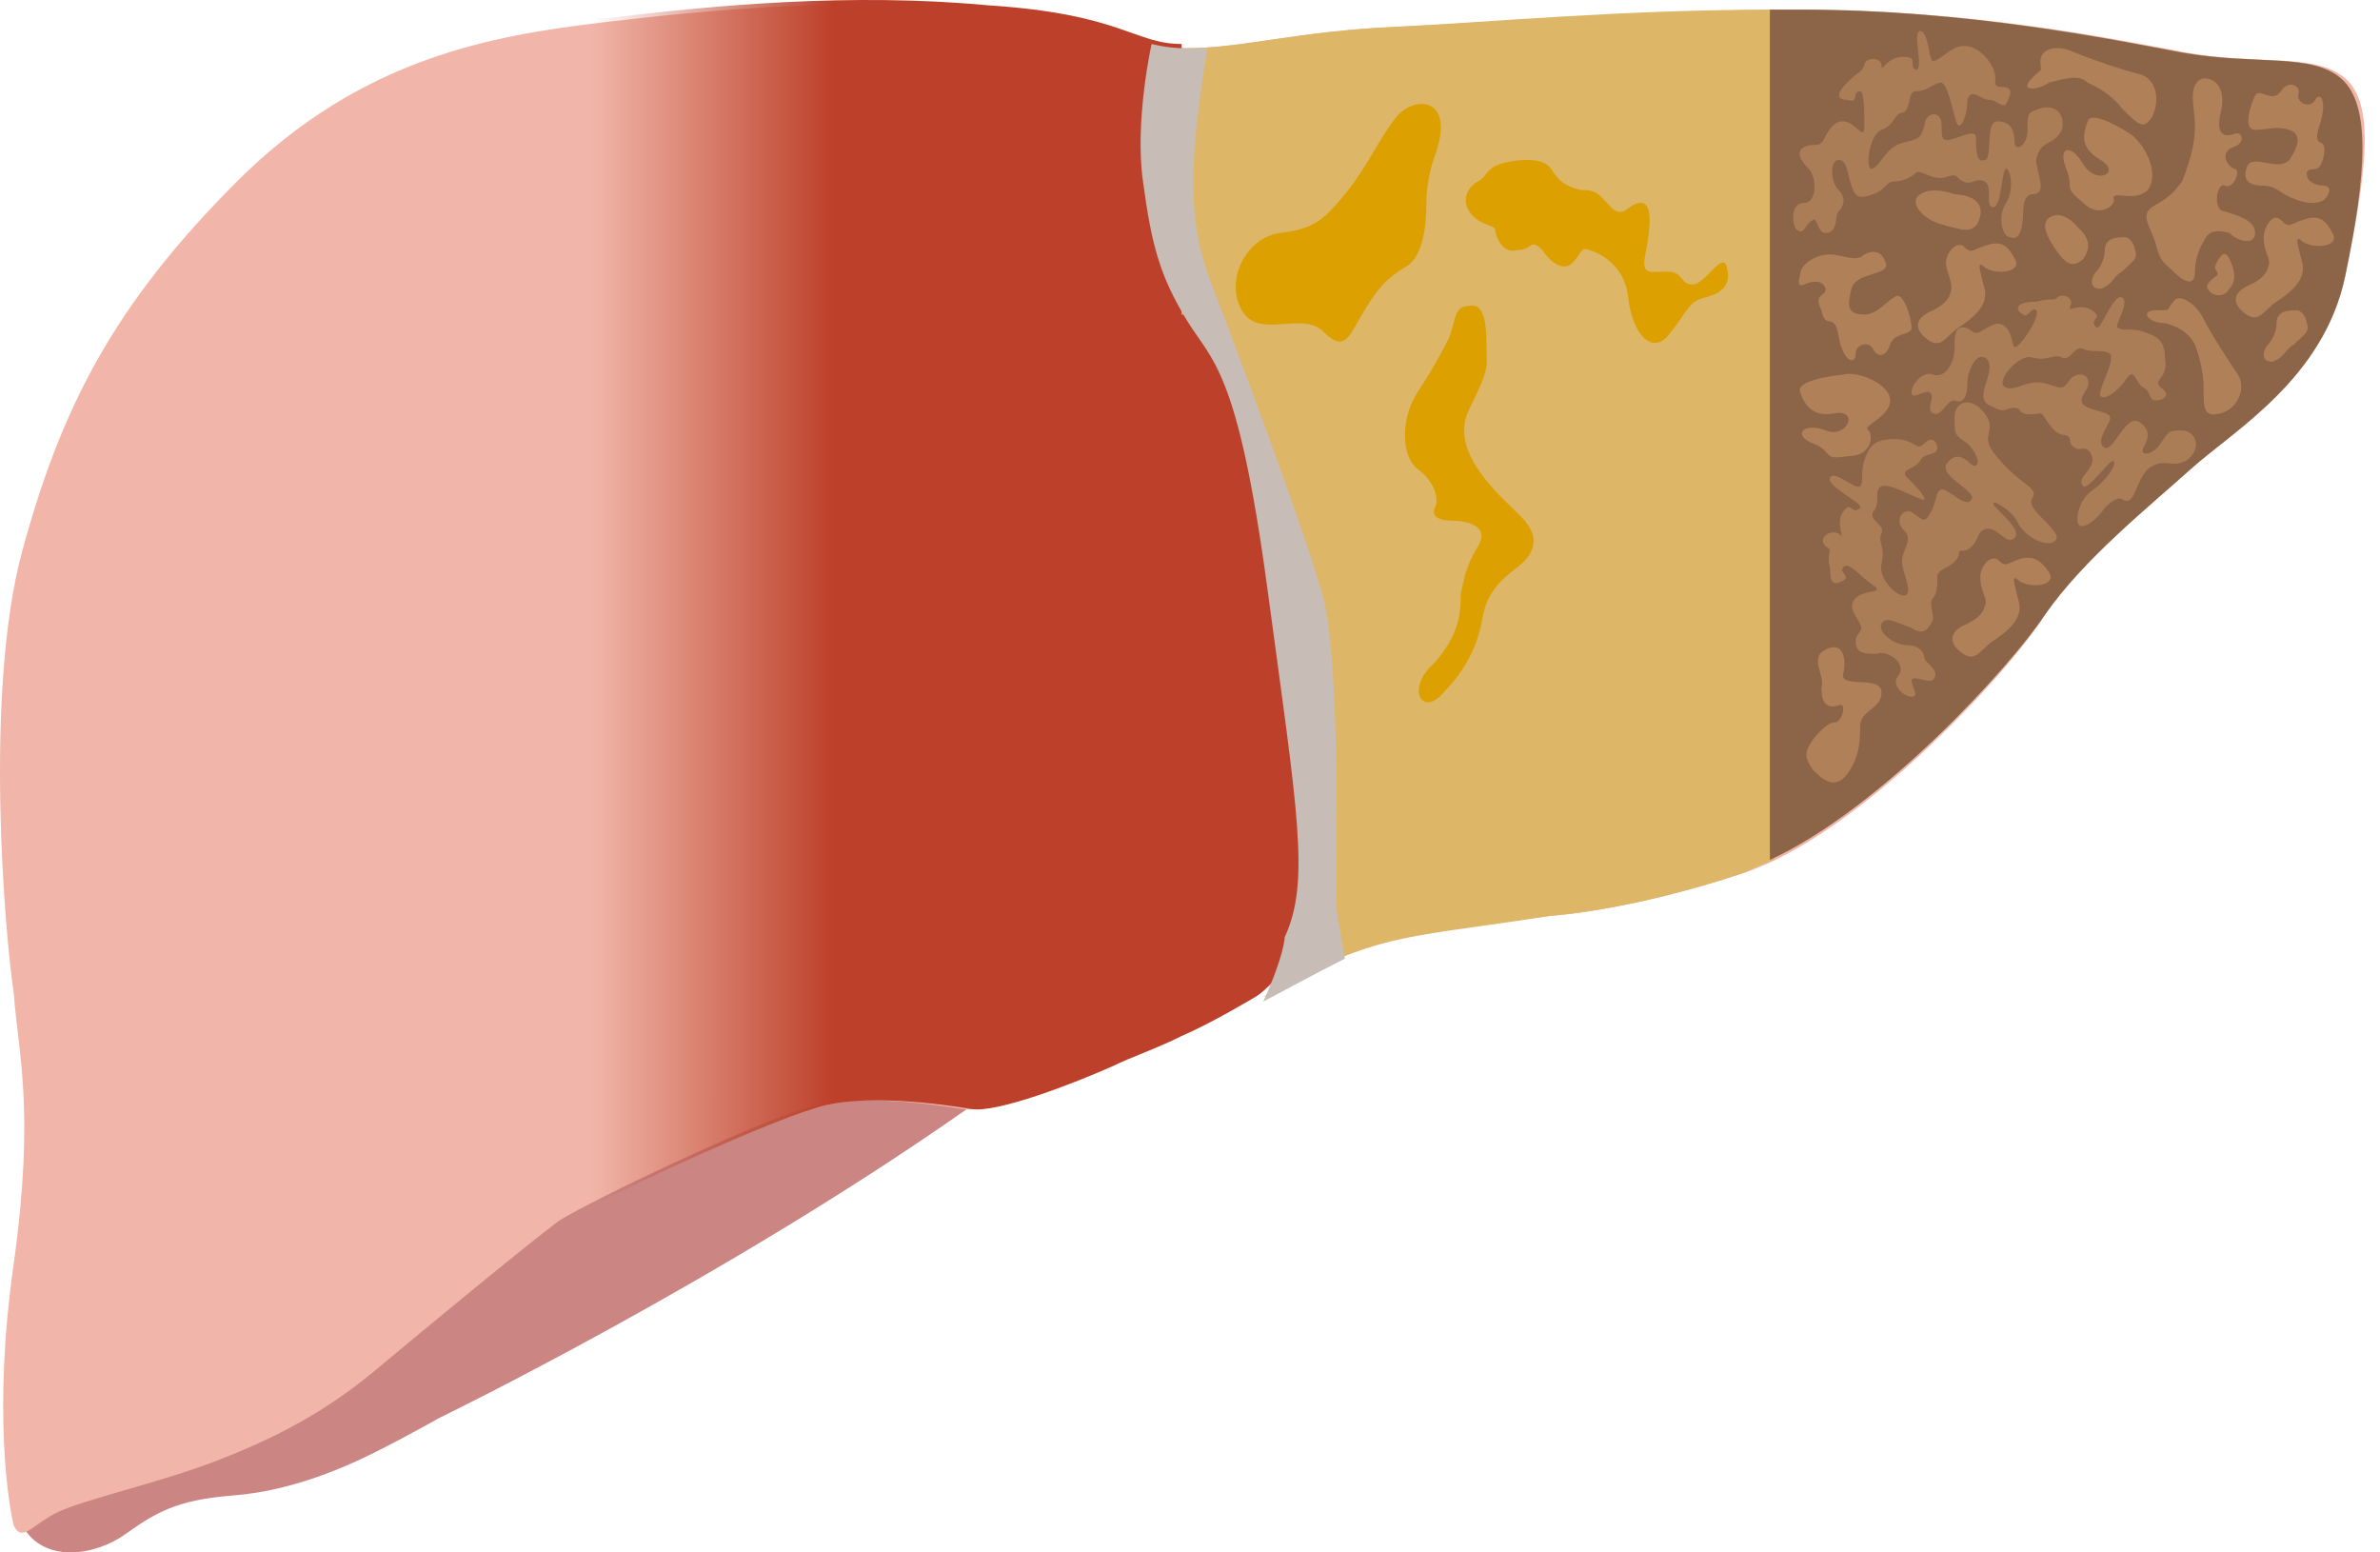 <?xml version="1.0" encoding="UTF-8"?> <svg xmlns="http://www.w3.org/2000/svg" width="92" height="60" viewBox="0 0 92 60" fill="none"><path d="M16.962 54.813C16.962 54.813 27.917 49.502 37.378 42.863L33.394 39.211L16.465 45.186L15.469 50.332L16.962 54.813Z" fill="#CB8684"></path><path d="M16.962 54.813C16.962 54.813 15.801 55.477 14.473 56.141C13.145 56.805 11.153 57.635 8.996 57.801C6.838 57.967 6.008 58.465 4.846 59.295C3.684 60.125 1.692 60.456 0.863 58.963L8 55.145L13.975 51.826L16.631 50.498L17.294 53.319L16.962 54.813Z" fill="#CB8684"></path><path d="M59.951 35.394C59.951 35.394 62.938 35.228 67.42 33.734C71.901 32.24 77.711 25.933 79.038 23.776C80.532 21.618 83.022 19.626 84.682 18.132C86.341 16.638 89.827 14.647 90.657 10.663C91.487 6.68 91.819 4.024 90.657 3.028C89.495 2.032 87.337 2.53 84.516 2.032C81.86 1.534 76.217 0.373 69.744 0.373C63.27 0.373 57.793 0.87 53.976 1.036C50.158 1.202 48.001 1.866 45.843 1.866C43.685 1.866 43.353 0.87 38.042 0.373C32.73 -0.125 27.419 0.373 23.27 0.87C19.12 1.368 13.975 2.198 9.162 7.012C4.348 11.825 2.356 15.809 0.863 21.286C-0.631 26.763 0.199 36.224 0.531 38.382C0.697 40.705 1.361 42.863 0.531 48.838C-0.299 54.648 0.365 58.299 0.531 58.963C0.863 59.627 1.195 58.963 2.19 58.465C3.186 57.967 6.174 57.303 8.332 56.473C10.489 55.643 12.481 54.648 14.473 52.988C16.465 51.328 20.282 48.174 21.61 47.178C22.938 46.349 29.245 43.361 31.071 42.863C32.896 42.199 36.216 42.697 37.212 42.863C38.208 43.029 41.195 41.867 42.689 41.203C44.183 40.539 46.341 39.543 49.826 37.718C53.478 36.058 54.64 36.058 59.951 35.394Z" fill="#F1B6A9"></path><path d="M53.976 1.036C50.158 1.202 48.001 1.866 45.843 1.866H45.677V12.323C45.843 12.323 46.673 12.489 47.337 13.982C48.001 15.808 50.988 26.763 50.988 32.074C50.988 36.556 49.328 38.215 48.83 38.547C49.162 38.381 49.66 38.049 49.992 37.883C53.478 36.058 54.64 36.224 59.951 35.394C59.951 35.394 62.938 35.228 67.42 33.734C67.752 33.568 68.084 33.402 68.582 33.236V0.372C62.607 0.372 57.461 0.87 53.976 1.036Z" fill="#DEB668"></path><path d="M47.337 13.816C46.673 12.323 46.009 12.157 45.677 12.157V1.7C43.851 1.7 43.353 0.538 38.208 0.206C32.896 -0.292 27.585 0.206 23.436 0.704C23.27 0.704 22.938 0.704 22.772 0.87V46.68C24.93 45.518 29.743 43.361 31.403 42.863C33.228 42.199 36.548 42.697 37.544 42.863C38.54 43.029 41.527 41.867 43.021 41.203C43.685 40.871 44.681 40.539 45.677 40.041C46.839 39.543 48.498 38.547 48.498 38.547C48.498 38.547 50.822 37.385 50.822 31.908C50.822 26.597 48.001 15.642 47.337 13.816Z" fill="url(#paint0_linear)"></path><path d="M61.445 9.667C61.445 9.667 62.773 9.999 62.938 11.493C63.105 12.987 63.934 13.817 64.598 12.821C65.262 11.991 65.262 11.659 65.926 11.493C66.59 11.327 66.922 10.995 66.756 10.331C66.59 9.667 65.926 10.995 65.428 10.995C64.93 10.995 65.096 10.497 64.432 10.497C63.768 10.497 63.437 10.663 63.602 9.833C63.768 9.003 63.934 7.841 63.437 7.841C62.938 7.841 62.773 8.505 62.275 8.007C61.777 7.509 61.777 7.343 61.113 7.343C60.449 7.178 60.283 7.012 59.951 6.514C59.619 6.016 58.457 6.182 57.959 6.348C57.461 6.514 57.461 6.846 57.129 7.012C56.797 7.178 56.465 7.675 56.797 8.173C57.129 8.671 57.627 8.671 57.793 8.837C57.793 9.169 58.125 9.833 58.623 9.667C59.287 9.667 59.121 9.169 59.619 9.667C59.951 10.165 60.449 10.497 60.781 10.165C61.113 9.833 61.113 9.501 61.445 9.667Z" fill="#DCA100"></path><path d="M55.469 6.015C55.469 6.015 55.138 6.845 55.138 7.841C55.138 8.837 54.972 9.999 54.308 10.331C53.478 10.829 53.146 11.327 52.648 12.157C52.15 12.986 51.984 13.65 51.154 12.82C50.324 11.991 48.664 13.152 48.001 11.991C47.337 10.829 48.166 9.169 49.494 9.003C50.822 8.837 51.154 8.505 51.984 7.509C52.814 6.513 53.312 5.351 53.976 4.522C54.64 3.692 56.299 3.692 55.469 6.015Z" fill="#DCA100"></path><path d="M55.968 13.152C55.968 13.152 55.469 14.148 54.806 15.144C54.142 16.14 54.142 17.634 54.806 18.132C55.469 18.63 55.636 19.294 55.469 19.626C55.303 19.958 55.636 20.124 56.133 20.124C56.631 20.124 57.627 20.29 57.129 21.119C56.631 21.949 56.631 22.281 56.465 22.945C56.465 23.609 56.465 24.439 55.469 25.601C54.308 26.597 54.972 27.759 55.801 26.763C56.631 25.933 57.129 24.937 57.295 23.941C57.461 22.945 57.959 22.447 58.623 21.949C59.287 21.451 59.619 20.788 58.789 19.958C57.959 19.128 55.968 17.468 56.797 15.808C57.627 14.148 57.461 14.148 57.461 13.484C57.461 12.82 57.461 11.659 56.797 11.825C56.133 11.825 56.299 12.489 55.968 13.152Z" fill="#DCA100"></path><path d="M90.491 3.028C89.329 2.032 87.171 2.53 84.35 2.032C81.694 1.534 76.051 0.372 69.578 0.372C69.08 0.372 68.748 0.372 68.416 0.372V33.236C72.731 31.244 77.711 25.767 79.038 23.775C80.532 21.618 83.022 19.626 84.682 18.132C86.341 16.638 89.827 14.646 90.657 10.663C91.487 6.679 91.653 4.024 90.491 3.028Z" fill="#8C6447"></path><path d="M85.18 9.335C85.18 9.335 84.848 9.833 84.848 10.497C84.848 11.161 84.35 10.829 84.018 10.497C83.686 10.165 83.52 10.165 83.354 9.501C83.188 8.837 82.69 8.339 83.188 8.007C83.686 7.675 83.852 7.675 84.35 7.011C84.682 6.181 84.848 5.518 84.848 4.854C84.848 4.19 84.516 3.194 85.18 3.028C85.844 3.028 86.01 3.692 85.844 4.356C85.678 5.02 85.844 5.352 86.341 5.186C86.674 5.02 86.839 5.518 86.341 5.683C85.844 5.849 86.01 6.347 86.341 6.513C86.674 6.513 86.341 7.343 86.01 7.177C85.678 7.011 85.512 8.173 86.01 8.173C86.507 8.339 87.171 8.505 87.171 9.003C87.171 9.501 86.507 9.335 86.175 9.003C85.512 8.837 85.346 9.003 85.18 9.335Z" fill="#B08159"></path><path d="M85.678 10.663C85.678 10.663 85.18 10.995 85.346 11.161C85.512 11.493 86.01 11.493 86.175 11.161C86.507 10.829 86.341 10.331 86.175 9.999C86.01 9.667 85.844 9.833 85.678 10.165C85.512 10.497 85.844 10.497 85.678 10.663Z" fill="#B08159"></path><path d="M89.163 12.489C89.163 12.489 89.163 12.157 88.831 11.991C88.499 11.991 88.001 11.991 88.001 12.489C88.001 12.821 87.835 13.153 87.669 13.319C87.503 13.485 87.337 13.983 87.835 13.983C88.333 13.817 88.333 13.485 88.665 13.319C88.997 12.987 89.329 12.821 89.163 12.489Z" fill="#B08159"></path><path d="M82.524 9.667C82.524 9.667 82.524 9.335 82.192 9.169C81.86 9.169 81.362 9.169 81.362 9.667C81.362 9.999 81.196 10.331 81.03 10.497C80.864 10.663 80.698 11.161 81.196 11.161C81.694 10.995 81.694 10.663 82.026 10.497C82.358 10.165 82.69 9.999 82.524 9.667Z" fill="#B08159"></path><path d="M80.366 8.837C80.366 8.837 79.868 8.173 79.37 8.339C78.873 8.505 79.038 9.003 79.37 9.501C79.702 9.999 80.034 10.497 80.532 9.999C81.03 9.335 80.366 8.837 80.366 8.837Z" fill="#B08159"></path><path d="M75.553 7.509C75.553 7.509 74.723 7.177 74.225 7.509C73.727 7.841 74.391 8.505 75.055 8.671C75.719 8.837 76.383 9.169 76.549 8.339C76.715 7.509 75.553 7.509 75.553 7.509Z" fill="#B08159"></path><path d="M70.076 28.588C70.076 28.588 70.574 27.925 70.906 27.925C71.237 27.925 71.403 27.095 71.072 27.261C70.574 27.427 70.408 27.095 70.408 26.597C70.574 26.099 69.91 25.435 70.574 25.103C71.237 24.771 71.403 25.435 71.237 26.099C71.237 26.597 72.731 26.099 72.731 26.763C72.731 27.427 71.901 27.427 71.901 28.091C71.901 28.588 71.901 29.252 71.403 29.916C70.906 30.58 70.408 30.082 70.076 29.75C69.744 29.252 69.744 29.086 70.076 28.588Z" fill="#B08159"></path><path d="M82.358 5.185C82.358 5.185 80.864 4.19 80.698 4.688C80.532 5.185 80.366 5.683 81.196 6.181C82.026 6.679 81.03 7.177 80.532 6.347C80.034 5.517 79.536 5.683 79.868 6.513C80.2 7.343 79.702 7.177 80.532 7.841C81.196 8.505 81.86 7.841 81.694 7.675C81.694 7.343 82.524 7.841 83.022 7.343C83.52 6.679 82.856 5.517 82.358 5.185Z" fill="#B08159"></path><path d="M71.237 14.48C71.237 14.48 69.412 14.646 69.578 15.144C69.744 15.642 70.076 16.14 70.906 15.974C71.901 15.808 71.403 16.97 70.574 16.638C69.744 16.306 69.246 16.804 70.076 17.136C70.906 17.468 70.408 17.8 71.403 17.634C72.399 17.634 72.399 16.804 72.233 16.638C71.901 16.472 73.063 16.14 73.063 15.476C73.063 14.812 71.735 14.314 71.237 14.48Z" fill="#B08159"></path><path d="M76.715 23.443C76.715 23.443 76.715 23.775 76.051 24.107C75.221 24.439 75.387 24.937 75.885 25.269C76.383 25.601 76.549 25.103 77.047 24.771C77.545 24.439 78.209 23.941 78.043 23.277C77.877 22.613 77.711 22.116 78.043 22.448C78.54 22.779 79.536 22.613 79.204 22.116C78.873 21.618 78.54 21.452 78.043 21.618C77.545 21.784 77.545 21.95 77.213 21.618C76.881 21.452 76.549 21.95 76.549 22.282C76.549 22.945 76.881 23.111 76.715 23.443Z" fill="#B08159"></path><path d="M87.669 10.331C87.669 10.331 87.669 10.663 87.005 10.995C86.175 11.327 86.341 11.825 86.839 12.157C87.337 12.489 87.503 11.991 88.001 11.659C88.499 11.327 89.163 10.829 88.997 10.165C88.831 9.501 88.665 9.003 88.997 9.335C89.495 9.667 90.491 9.501 90.159 9.003C89.827 8.339 89.495 8.339 88.997 8.505C88.499 8.671 88.499 8.837 88.167 8.505C87.835 8.173 87.503 8.837 87.503 9.169C87.503 9.833 87.835 9.999 87.669 10.331Z" fill="#B08159"></path><path d="M75.387 11.327C75.387 11.327 75.387 11.659 74.723 11.991C73.893 12.323 74.059 12.821 74.557 13.153C75.055 13.485 75.221 12.987 75.719 12.655C76.217 12.323 76.881 11.825 76.715 11.161C76.549 10.497 76.383 9.999 76.715 10.331C77.213 10.663 78.209 10.497 77.877 9.999C77.545 9.335 77.213 9.335 76.715 9.501C76.217 9.667 76.217 9.833 75.885 9.501C75.553 9.335 75.221 9.833 75.221 10.165C75.221 10.497 75.553 10.995 75.387 11.327Z" fill="#B08159"></path><path d="M80.698 3.194C80.698 3.194 81.528 3.526 82.026 4.19C82.69 4.853 82.856 5.019 83.188 4.522C83.52 3.858 83.354 3.028 82.69 2.862C82.026 2.696 81.03 2.364 80.2 2.032C79.536 1.7 78.873 1.866 78.873 2.364C78.873 2.862 79.038 2.53 78.54 3.028C78.043 3.526 78.707 3.526 79.204 3.194C79.868 3.028 80.366 2.862 80.698 3.194Z" fill="#B08159"></path><path d="M84.848 13.319C84.848 13.319 85.18 14.149 85.18 14.978C85.18 15.808 85.18 16.14 85.844 15.974C86.507 15.808 86.84 14.978 86.507 14.48C86.175 13.982 85.512 12.987 85.18 12.323C84.848 11.659 84.184 11.327 84.018 11.659C83.686 11.991 84.018 11.991 83.354 11.991C82.69 11.991 83.022 12.489 83.686 12.489C84.35 12.655 84.682 12.987 84.848 13.319Z" fill="#B08159"></path><path d="M78.54 7.51C78.54 7.51 78.209 7.51 78.209 8.173C78.209 8.837 78.043 9.335 77.711 9.169C77.379 9.169 77.213 8.339 77.545 7.842C77.877 7.344 77.711 6.514 77.545 6.514C77.379 6.514 77.379 8.008 77.047 8.008C76.715 8.008 77.047 7.178 76.715 7.012C76.383 6.846 76.217 7.178 75.885 7.012C75.553 6.846 75.719 6.68 75.221 6.846C74.723 7.012 74.225 6.514 74.059 6.68C73.893 6.846 73.561 7.012 73.229 7.012C72.897 7.012 72.897 7.344 72.399 7.51C71.901 7.676 71.735 7.676 71.569 7.178C71.403 6.68 71.403 6.182 71.072 6.182C70.74 6.182 70.74 7.012 71.072 7.344C71.403 7.676 71.237 8.008 71.072 8.173C70.906 8.339 71.072 9.003 70.574 9.003C70.242 9.003 70.242 8.339 70.076 8.505C69.744 8.671 69.744 9.169 69.412 8.837C69.246 8.505 69.246 7.842 69.744 7.842C70.242 7.842 70.242 6.846 69.91 6.514C69.578 6.182 69.412 5.85 69.744 5.684C70.076 5.518 70.242 5.684 70.408 5.518C70.574 5.352 70.74 4.688 71.237 4.688C71.735 4.688 72.067 5.518 72.067 4.854C72.067 4.356 72.067 3.526 71.901 3.526C71.569 3.526 71.901 4.024 71.403 3.858C71.072 3.858 70.906 3.692 71.403 3.194C71.901 2.696 71.901 2.862 72.067 2.53C72.067 2.198 72.731 2.198 72.731 2.53C72.731 2.862 72.897 2.198 73.561 2.198C74.225 2.198 73.727 2.53 74.059 2.696C74.391 2.696 73.893 1.202 74.225 1.202C74.557 1.202 74.557 2.364 74.723 2.364C74.889 2.364 75.221 2.032 75.553 1.866C75.885 1.7 76.383 1.7 76.881 2.364C77.379 3.028 76.881 3.36 77.379 3.36C77.877 3.36 77.711 3.692 77.545 4.024C77.379 4.19 77.213 3.858 76.881 3.858C76.549 3.858 76.217 3.36 76.051 3.858C76.051 4.356 75.885 4.854 75.719 4.854C75.553 4.854 75.387 3.36 75.055 3.194C74.723 3.194 74.557 3.526 74.059 3.526C73.727 3.526 73.893 4.19 73.561 4.356C73.229 4.356 73.229 4.854 72.731 5.02C72.233 5.186 72.067 6.68 72.399 6.514C72.731 6.348 72.897 5.684 73.561 5.518C74.225 5.352 74.225 5.352 74.391 4.854C74.391 4.356 75.055 4.19 75.055 4.854C75.055 5.352 75.055 5.518 75.553 5.352C76.051 5.186 76.383 5.02 76.383 5.352C76.383 5.684 76.383 6.348 76.715 6.182C77.047 6.182 76.715 4.688 77.213 4.688C77.711 4.688 77.877 5.02 77.877 5.518C77.877 5.85 78.374 5.684 78.374 5.02C78.374 4.356 78.374 4.356 78.873 4.19C79.37 4.024 79.868 4.356 79.702 5.02C79.37 5.684 78.873 5.352 78.707 6.182C78.707 6.68 79.204 7.51 78.54 7.51Z" fill="#AB7D56"></path><path d="M78.54 19.294C78.54 19.294 78.374 19.46 78.873 19.958C79.37 20.456 79.702 20.788 79.37 20.953C79.038 21.119 78.374 20.788 78.043 20.29C77.877 19.792 77.047 19.294 77.047 19.46C77.047 19.626 78.209 20.456 77.877 20.788C77.545 21.119 77.213 20.29 76.715 20.456C76.383 20.622 76.549 20.788 76.217 21.119C75.885 21.451 75.719 21.119 75.719 21.451C75.553 21.949 74.889 21.949 74.889 22.281C74.889 22.613 74.889 22.945 74.723 23.111C74.557 23.277 74.723 23.609 74.723 23.941C74.557 24.273 74.391 24.605 73.893 24.273C73.395 24.107 72.897 23.775 72.731 24.107C72.565 24.439 73.229 24.937 73.727 24.937C74.225 24.937 74.391 25.269 74.391 25.435C74.391 25.601 75.055 25.933 74.723 26.265C74.557 26.431 74.059 26.099 73.893 26.265C73.893 26.597 74.225 26.929 73.893 26.929C73.561 26.929 73.063 26.431 73.395 26.099C73.727 25.601 72.897 25.103 72.565 25.269C72.067 25.269 71.735 25.269 71.735 24.771C71.735 24.439 72.067 24.439 71.901 24.107C71.735 23.775 71.403 23.443 71.735 23.111C72.067 22.779 72.897 22.945 72.399 22.613C71.901 22.281 71.403 21.617 71.237 21.949C71.072 22.115 71.569 22.281 71.237 22.447C70.906 22.613 70.74 22.613 70.74 21.949C70.573 21.285 70.906 21.285 70.573 21.119C70.242 20.788 70.74 20.456 71.072 20.622C71.403 20.953 70.906 20.29 71.237 19.792C71.569 19.294 71.569 19.958 71.901 19.626C72.067 19.46 70.573 18.796 70.74 18.464C70.906 18.132 71.735 18.962 71.901 18.796C72.067 18.63 71.901 18.298 72.067 17.8C72.233 17.302 72.399 16.97 73.229 16.97C74.059 16.97 74.059 17.468 74.391 17.136C74.723 16.804 74.889 17.136 74.889 17.302C74.889 17.634 74.391 17.468 74.225 17.8C74.059 18.132 73.395 18.132 73.727 18.464C74.059 18.796 74.391 19.128 74.391 19.294C74.391 19.46 73.063 18.63 72.731 18.796C72.399 18.962 72.731 19.46 72.399 19.792C72.233 20.124 72.897 20.29 72.731 20.622C72.565 20.953 72.897 21.119 72.731 21.783C72.565 22.447 73.561 23.277 73.727 22.945C73.893 22.613 73.395 21.949 73.561 21.451C73.727 20.953 73.893 20.788 73.561 20.456C73.229 20.124 73.561 19.626 73.893 19.792C74.391 20.124 74.391 20.29 74.723 19.626C74.889 19.128 74.889 18.796 75.221 18.962C75.553 19.128 76.051 19.626 76.217 19.294C76.383 18.962 75.055 18.464 75.221 17.966C75.553 17.468 75.885 17.634 76.217 17.966C76.549 18.132 76.549 17.634 76.051 17.136C75.553 16.804 75.553 16.804 75.553 16.14C75.553 15.476 76.217 15.31 76.715 15.974C77.213 16.638 76.549 16.804 77.047 17.468C78.043 18.796 78.873 18.796 78.54 19.294Z" fill="#AB7D56"></path><path d="M82.026 19.294C82.026 19.294 81.86 19.128 81.362 19.626C81.03 20.124 80.532 20.456 80.366 20.29C80.2 20.124 80.366 19.294 80.864 18.962C81.362 18.63 81.86 17.966 81.694 17.8C81.528 17.8 80.698 18.962 80.532 18.796C80.2 18.464 81.03 18.132 80.864 17.634C80.698 17.136 80.366 17.468 80.2 17.302C79.868 17.136 80.2 16.804 79.702 16.804C79.204 16.638 79.038 15.974 78.873 15.974C78.707 15.974 78.209 16.14 78.043 15.808C77.711 15.642 77.545 15.974 77.213 15.808C76.881 15.642 76.549 15.642 76.715 14.978C76.881 14.48 77.047 13.982 76.715 13.816C76.383 13.651 76.051 14.315 76.051 14.812C76.051 15.31 75.885 15.642 75.553 15.476C75.221 15.476 75.055 16.14 74.723 15.974C74.391 15.808 74.889 15.31 74.557 15.144C74.225 15.144 73.893 15.476 73.893 15.144C73.893 14.812 74.391 14.315 74.723 14.48C75.221 14.646 75.553 13.982 75.553 13.485C75.553 12.987 75.553 12.655 75.885 12.655C76.217 12.655 76.217 12.987 76.549 12.821C76.881 12.655 77.213 12.323 77.545 12.655C77.877 12.987 77.711 13.651 78.043 13.319C78.374 12.987 78.873 12.157 78.707 11.991C78.54 11.825 78.374 12.323 78.209 12.157C77.877 11.991 77.877 11.659 78.707 11.659C79.37 11.493 79.37 11.659 79.536 11.493C79.702 11.327 80.2 11.493 80.034 11.825C79.868 12.157 80.366 11.659 80.864 11.991C81.362 12.323 80.698 12.323 81.03 12.655C81.196 12.821 81.694 11.327 82.026 11.493C82.358 11.659 81.694 12.655 81.86 12.655C82.026 12.821 82.358 12.655 82.856 12.821C83.354 12.987 83.686 13.153 83.686 13.816C83.852 14.646 83.188 14.646 83.52 14.978C84.018 15.31 83.52 15.476 83.354 15.476C83.022 15.476 83.188 15.144 82.856 14.978C82.524 14.812 82.524 14.149 82.192 14.646C81.86 15.144 81.362 15.476 81.196 15.31C81.03 15.144 81.86 13.817 81.528 13.651C81.196 13.485 80.864 13.651 80.532 13.485C80.2 13.319 80.034 13.982 79.702 13.816C79.37 13.651 79.204 13.982 78.54 13.816C78.043 13.651 77.047 14.812 77.545 14.978C77.877 15.144 78.374 14.646 79.038 14.812C79.702 14.978 79.702 15.144 80.034 14.646C80.366 14.315 80.864 14.48 80.698 14.978C80.366 15.476 80.366 15.642 80.864 15.808C81.362 15.974 81.694 15.974 81.528 16.306C81.362 16.638 81.03 17.136 81.362 17.302C81.694 17.468 82.192 15.974 82.69 16.306C83.188 16.638 83.022 16.97 82.856 17.302C82.69 17.634 83.188 17.634 83.52 17.136C83.852 16.638 83.852 16.638 84.35 16.638C84.848 16.638 85.18 17.302 84.516 17.8C83.852 18.132 83.686 17.634 83.022 18.132C82.524 18.63 82.524 19.626 82.026 19.294Z" fill="#AB7D56"></path><path d="M89.827 7.177C89.827 7.177 89.163 7.177 89.163 6.679C89.329 6.347 89.661 6.845 89.827 6.015C89.993 5.185 89.329 5.849 89.661 4.853C89.993 3.858 89.661 3.526 89.495 3.858C89.329 4.19 88.831 4.024 88.831 3.692C88.997 3.36 88.499 3.028 88.167 3.526C87.835 4.024 87.337 3.36 87.171 3.692C87.005 4.024 86.674 5.019 87.171 5.019C87.669 5.019 88.001 4.853 88.499 5.019C88.997 5.185 88.831 5.683 88.499 6.181C88.001 6.679 87.005 5.849 86.84 6.513C86.674 7.011 87.005 7.177 87.503 7.177C88.001 7.177 88.167 7.509 88.665 7.675C88.997 7.841 89.827 8.007 89.993 7.509C90.159 7.177 89.827 7.177 89.827 7.177Z" fill="#B08159"></path><path d="M69.744 10.995C69.744 10.995 70.408 10.663 70.573 11.161C70.573 11.493 70.076 11.327 70.408 11.991C70.573 12.821 70.906 11.991 71.072 12.987C71.237 13.983 71.735 14.149 71.735 13.651C71.735 13.319 72.233 13.153 72.399 13.485C72.565 13.817 72.897 13.817 73.063 13.319C73.229 12.821 73.893 12.987 73.893 12.655C73.893 12.323 73.561 11.161 73.229 11.493C72.897 11.659 72.565 12.157 72.067 12.157C71.403 12.157 71.403 11.825 71.569 11.161C71.735 10.497 73.063 10.663 72.897 10.165C72.731 9.667 72.399 9.667 72.067 9.833C71.735 10.165 71.237 9.833 70.74 9.833C70.242 9.833 69.578 10.165 69.578 10.663C69.412 11.161 69.744 10.995 69.744 10.995Z" fill="#B08159"></path><path d="M51.652 35.062C51.652 33.734 51.818 25.601 51.154 23.111C50.49 20.622 47.669 13.152 46.839 10.995C46.009 8.837 45.843 6.845 46.673 1.866C46.673 1.866 46.341 1.866 46.009 1.866C45.677 1.866 45.179 1.866 44.515 1.7C44.515 1.7 43.851 4.688 44.183 7.011C44.515 9.501 44.847 10.663 45.843 12.323C46.839 13.982 47.834 14.148 48.996 22.779C50.158 31.41 50.656 34.066 49.66 36.224C49.66 36.224 49.66 36.887 48.83 38.713C48.83 38.713 50.988 37.551 51.984 37.053L51.652 35.062Z" fill="#C7BCB6"></path><defs><linearGradient id="paint0_linear" x1="22.839" y1="23.364" x2="50.878" y2="23.364" gradientUnits="userSpaceOnUse"><stop stop-color="#BD412A" stop-opacity="0"></stop><stop offset="0.333" stop-color="#BD412A"></stop></linearGradient></defs></svg> 